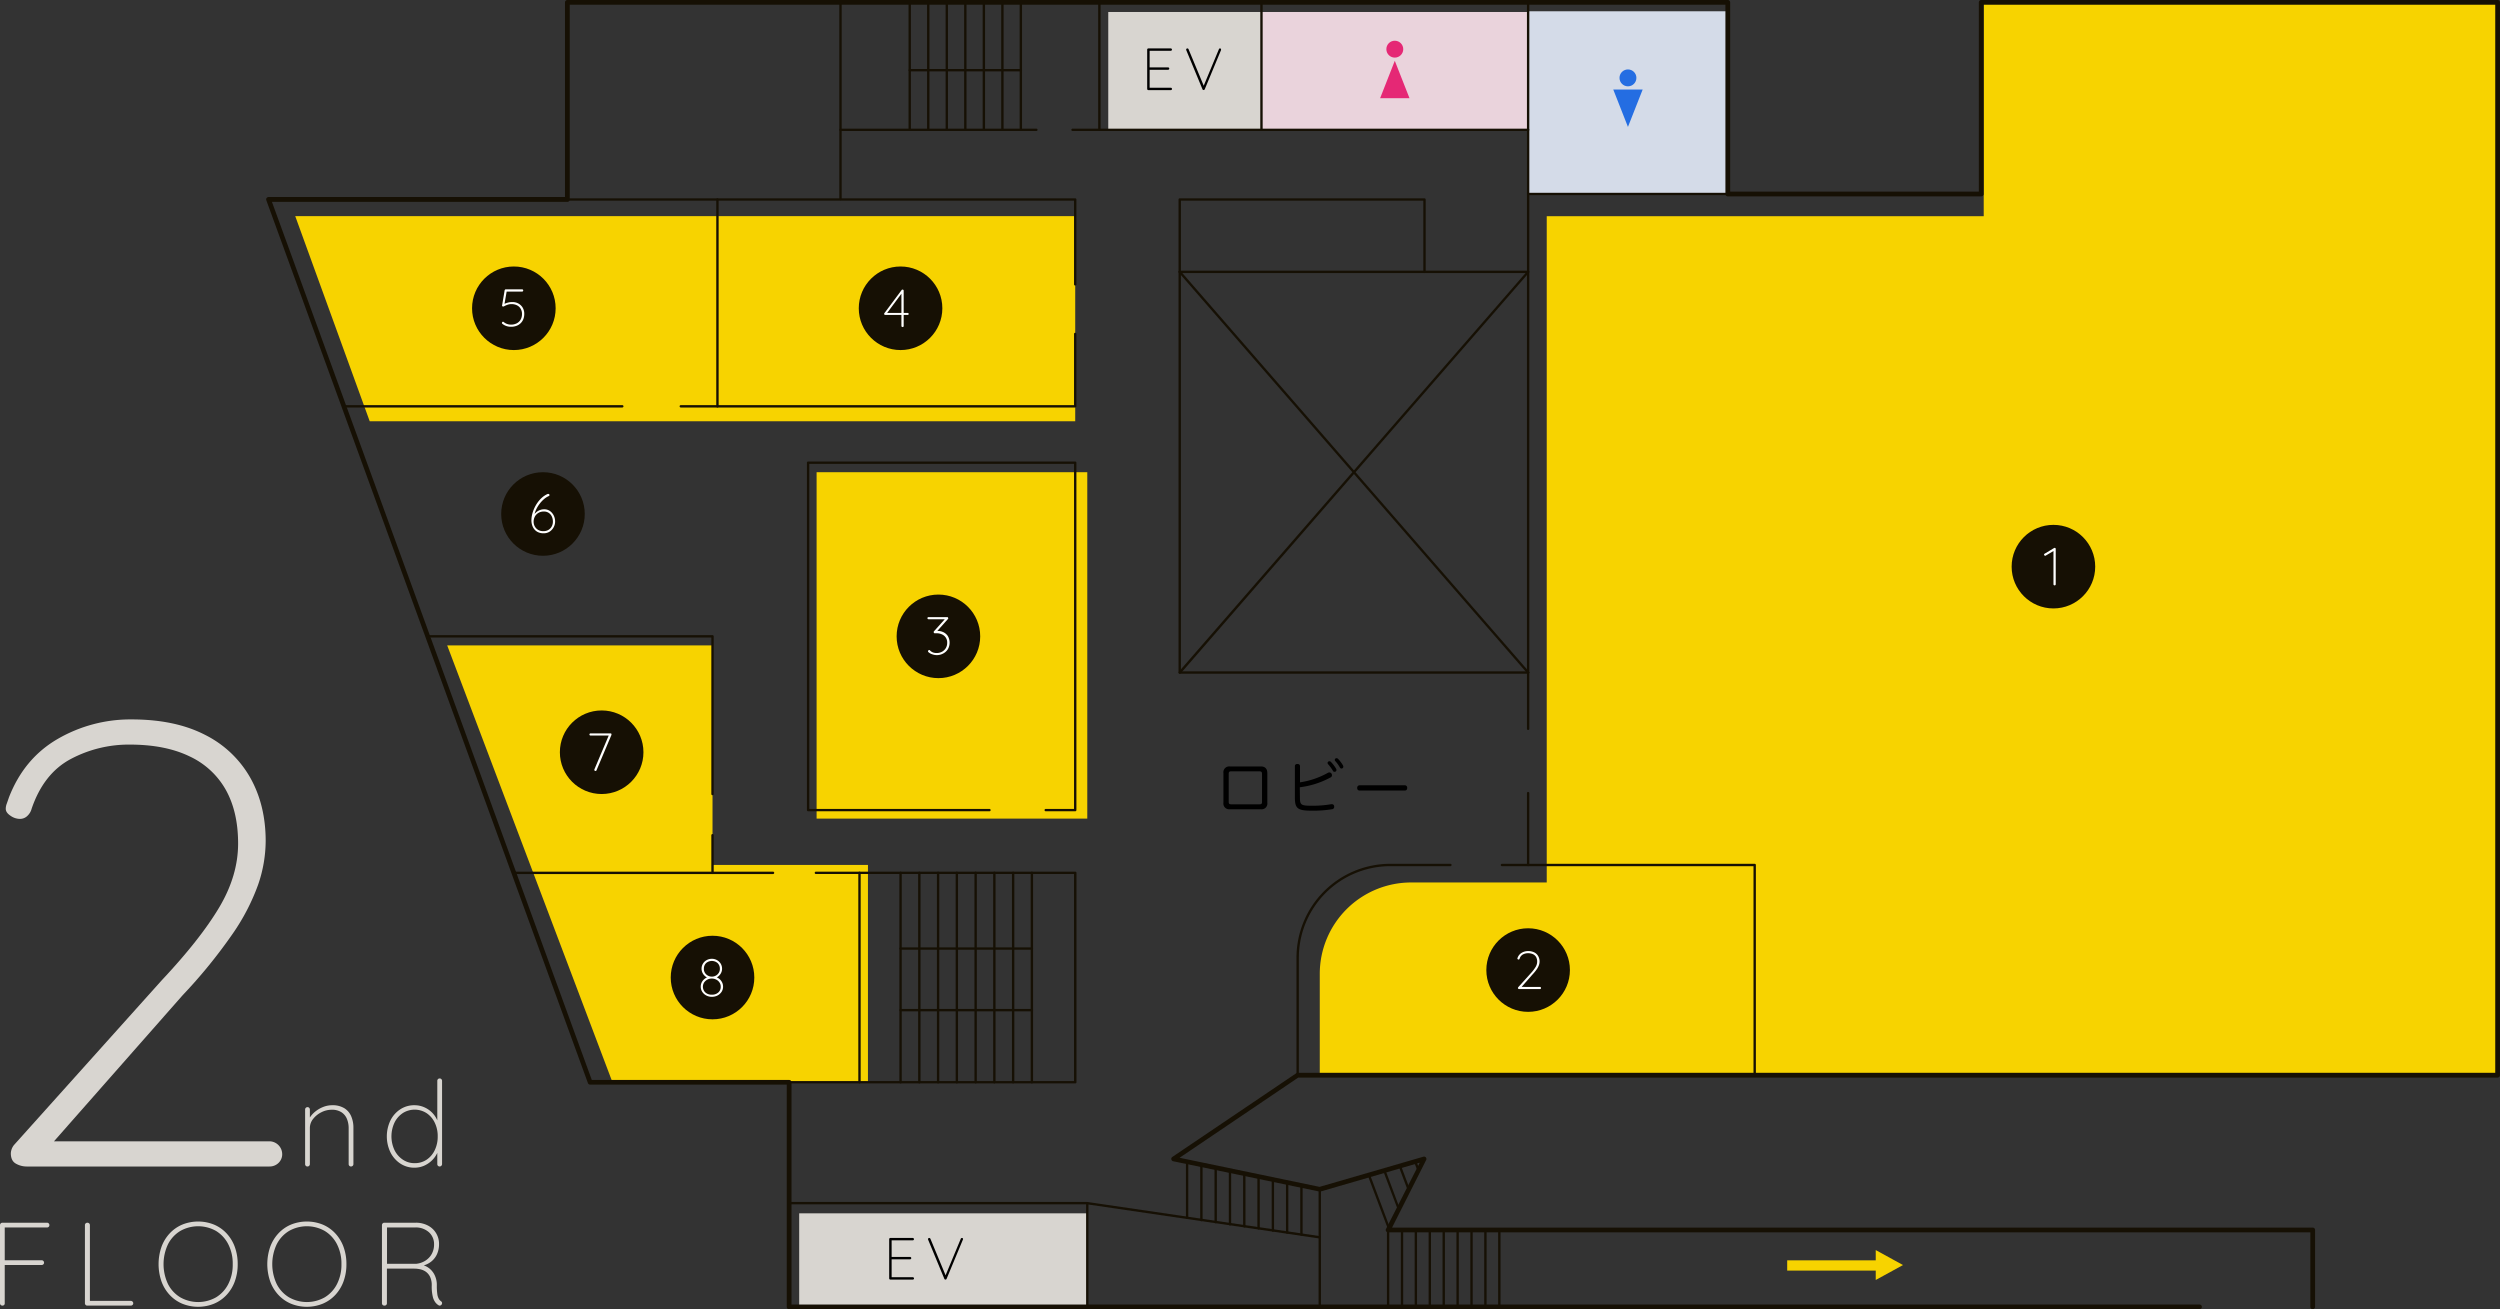 <svg xmlns="http://www.w3.org/2000/svg" viewBox="0 0 1050.6 550.17"><rect x="0" y="0" width="1050.6" height="550.17" fill="#333333" stroke="none"/><defs><style>.cls-1{fill:#d8d5d0;}.cls-2{fill:#ead3dc;}.cls-3{fill:#d4dbe8;}.cls-4{fill:#f7d300;}.cls-5{fill:#161004;}.cls-6{fill:#fff;}.cls-7{fill:#246de2;}.cls-8{fill:#e52875;}</style></defs><title>img_floor_04-2</title><g id="レイヤー_1" data-name="レイヤー 1"><rect class="cls-1" x="335.85" y="509.89" width="121.07" height="39.28"/><rect class="cls-1" x="465.74" y="5.04" width="64.38" height="49.52"/><rect class="cls-2" x="530.12" y="5.04" width="112.06" height="49.52"/><rect class="cls-3" x="642.18" y="4.74" width="83.9" height="76.79"/><path class="cls-4" d="M554.62,451.84V409.25A38.4,38.4,0,0,1,593,370.85h57v-280H833.64V1h216V451.84Z"/><polygon class="cls-4" points="187.93 271.22 299.43 271.22 299.43 363.48 364.75 363.48 364.75 454.8 257.38 454.8 187.93 271.22"/><rect class="cls-4" x="343.17" y="198.44" width="113.75" height="145.57"/><polygon class="cls-4" points="155.37 177.04 451.85 177.04 451.85 90.83 124.07 90.83 155.37 177.04"/><path class="cls-5" d="M1049.6,452.34H737.39a.5.5,0,0,1-.5-.5V364H642.18a.5.5,0,0,1-.5-.5V333.3a.51.51,0,0,1,.5-.5.5.5,0,0,1,.5.5V363h94.71a.51.51,0,0,1,.5.5v87.86H1049.1V1.5h-216v80a.5.5,0,0,1-.5.5H642.68V306.27a.5.5,0,0,1-.5.5.5.5,0,0,1-.5-.5V81.53a.5.5,0,0,1,.5-.5h189.9V1a.5.5,0,0,1,.5-.5h217a.5.5,0,0,1,.5.5V451.84A.5.5,0,0,1,1049.6,452.34Z"/><path class="cls-5" d="M737.39,452.34H545.33a.5.5,0,0,1-.5-.5V402.4A39.46,39.46,0,0,1,584.24,363h25.28a.5.5,0,0,1,.5.5.5.5,0,0,1-.5.5H584.24a38.46,38.46,0,0,0-38.41,38.42v48.94H737.39a.5.5,0,0,1,0,1Z"/><path class="cls-5" d="M642.18,364h-11a.5.5,0,0,1-.5-.5.51.51,0,0,1,.5-.5h11a.5.5,0,0,1,.5.5A.5.5,0,0,1,642.18,364Z"/><path class="cls-5" d="M971.89,550.17a1,1,0,0,1-1-1V517.88H583.34a1,1,0,0,1-.86-.48,1,1,0,0,1,0-1l14.15-27.79-41.7,12.12a1,1,0,0,1-.49,0L493,488a1,1,0,0,1-.35-1.8L544.77,451a1,1,0,0,1,.56-.17H1048.6V2h-215V81.53a1,1,0,0,1-1,1H726.09a1,1,0,0,1-1-1V2H239.43V83.84a1,1,0,0,1-1,1H114.28l134.42,369h82.92a1,1,0,0,1,1,1v93.37H924.31a1,1,0,0,1,0,2H331.62a1,1,0,0,1-1-1V455.8H248a1,1,0,0,1-.94-.66l-135.15-371a1,1,0,0,1,.94-1.34H237.43V1a1,1,0,0,1,1-1H726.09a1,1,0,0,1,1,1V80.53H831.58V1a1,1,0,0,1,1-1h217a1,1,0,0,1,1,1V451.84a1,1,0,0,1-1,1h-504l-49.87,33.7,58.82,12.23,43.68-12.69a1,1,0,0,1,1,.32,1,1,0,0,1,.12,1.09L585,515.88H971.89a1,1,0,0,1,1,1v32.29A1,1,0,0,1,971.89,550.17Z"/><path class="cls-5" d="M642.18,82a.5.5,0,0,1-.5-.5V1a.5.5,0,0,1,.5-.5.5.5,0,0,1,.5.5V81.53A.5.5,0,0,1,642.18,82Z"/><path class="cls-5" d="M642.18,55.06H450.72a.5.5,0,0,1,0-1H642.18a.5.5,0,0,1,0,1Z"/><path class="cls-5" d="M435.52,55.06H353.21a.5.5,0,0,1,0-1h82.31a.5.5,0,0,1,0,1Z"/><path class="cls-5" d="M462,55.06a.5.5,0,0,1-.5-.5V1a.5.5,0,0,1,.5-.5.5.5,0,0,1,.5.5V54.56A.5.5,0,0,1,462,55.06Z"/><path class="cls-5" d="M530.12,55.06a.5.5,0,0,1-.5-.5V1a.5.5,0,0,1,.5-.5.5.5,0,0,1,.5.5V54.56A.5.5,0,0,1,530.12,55.06Z"/><path class="cls-5" d="M353.21,84.15a.5.5,0,0,1-.5-.5V1a.5.5,0,0,1,.5-.5.5.5,0,0,1,.5.5V83.65A.5.5,0,0,1,353.21,84.15Z"/><path class="cls-5" d="M451.85,120a.5.5,0,0,1-.5-.5V84.34H238.43a.5.5,0,0,1-.5-.5.5.5,0,0,1,.5-.5H451.85a.51.51,0,0,1,.5.5v35.67A.51.51,0,0,1,451.85,120Z"/><path class="cls-5" d="M451.85,171.25H286.1a.5.5,0,0,1,0-1H451.35V140.34a.5.5,0,0,1,.5-.5.51.51,0,0,1,.5.5v30.41A.5.5,0,0,1,451.85,171.25Z"/><path class="cls-5" d="M261.51,171.25h-117a.5.5,0,0,1,0-1h117a.5.5,0,0,1,0,1Z"/><path class="cls-5" d="M301.5,171.25a.5.5,0,0,1-.5-.5V83.84a.5.5,0,0,1,.5-.5.51.51,0,0,1,.5.5v86.91A.5.5,0,0,1,301.5,171.25Z"/><path class="cls-5" d="M642.18,283.12H495.77a.5.5,0,0,1-.5-.5V114.25a.5.5,0,0,1,.5-.5H642.18a.5.5,0,0,1,0,1H496.27V282.12H642.18a.5.5,0,0,1,.5.5A.5.5,0,0,1,642.18,283.12Z"/><path class="cls-5" d="M598.63,114.75a.5.5,0,0,1-.5-.5V84.34H496.27v29.91a.5.5,0,0,1-1,0V83.84a.5.5,0,0,1,.5-.5H598.63a.5.5,0,0,1,.5.5v30.41A.5.5,0,0,1,598.63,114.75Z"/><path class="cls-5" d="M495.77,283.12a.52.52,0,0,1-.33-.12.51.51,0,0,1-.05-.71L641.81,113.92a.49.49,0,0,1,.7,0,.51.51,0,0,1,0,.71L496.15,283A.52.52,0,0,1,495.77,283.12Z"/><path class="cls-5" d="M642.18,283.12a.48.48,0,0,1-.37-.17L495.39,114.58a.5.5,0,1,1,.76-.66L642.56,282.29a.51.51,0,0,1,0,.71A.5.5,0,0,1,642.18,283.12Z"/><path class="cls-5" d="M451.85,340.94H439.46a.5.5,0,0,1-.5-.5.5.5,0,0,1,.5-.5h11.89v-145H340.1v145h75.71a.5.5,0,0,1,.5.5.51.51,0,0,1-.5.5H339.6a.5.5,0,0,1-.5-.5v-146a.5.5,0,0,1,.5-.5H451.85a.5.5,0,0,1,.5.5v146A.51.51,0,0,1,451.85,340.94Z"/><path class="cls-5" d="M299.43,334.18a.5.5,0,0,1-.5-.5V267.92H179.73a.5.5,0,1,1,0-1h119.7a.5.5,0,0,1,.5.5v66.26A.5.5,0,0,1,299.43,334.18Z"/><path class="cls-5" d="M299.43,367.31a.5.5,0,0,1-.5-.5V351a.5.5,0,0,1,1,0v15.77A.5.5,0,0,1,299.43,367.31Z"/><path class="cls-5" d="M324.86,367.31H215.94a.5.5,0,0,1,0-1H324.86a.5.5,0,0,1,0,1Z"/><path class="cls-5" d="M451.85,455.3H331.62a.51.51,0,0,1-.5-.5.5.5,0,0,1,.5-.5H451.35v-87H342.88a.5.5,0,0,1,0-1h109a.5.5,0,0,1,.5.5v88A.51.51,0,0,1,451.85,455.3Z"/><path class="cls-5" d="M361.19,455.3a.5.5,0,0,1-.5-.5v-88a.5.5,0,0,1,.5-.5.5.5,0,0,1,.5.5v88A.51.51,0,0,1,361.19,455.3Z"/><path class="cls-5" d="M378.45,455.3a.51.51,0,0,1-.5-.5v-88a.5.5,0,0,1,.5-.5.5.5,0,0,1,.5.5v88A.5.5,0,0,1,378.45,455.3Z"/><path class="cls-5" d="M386.34,455.3a.5.5,0,0,1-.5-.5v-88a.5.5,0,0,1,.5-.5.5.5,0,0,1,.5.5v88A.51.51,0,0,1,386.34,455.3Z"/><path class="cls-5" d="M394.22,455.3a.51.51,0,0,1-.5-.5v-88a.5.5,0,0,1,.5-.5.5.5,0,0,1,.5.5v88A.5.5,0,0,1,394.22,455.3Z"/><path class="cls-5" d="M402.11,455.3a.5.5,0,0,1-.5-.5v-88a.5.5,0,0,1,.5-.5.5.5,0,0,1,.5.5v88A.51.51,0,0,1,402.11,455.3Z"/><path class="cls-5" d="M410,455.3a.5.5,0,0,1-.5-.5v-88a.5.5,0,1,1,1,0v88A.5.5,0,0,1,410,455.3Z"/><path class="cls-5" d="M417.87,455.3a.51.51,0,0,1-.5-.5v-88a.5.5,0,0,1,.5-.5.5.5,0,0,1,.5.5v88A.5.5,0,0,1,417.87,455.3Z"/><path class="cls-5" d="M425.76,455.3a.5.5,0,0,1-.5-.5v-88a.5.5,0,0,1,.5-.5.5.5,0,0,1,.5.5v88A.51.51,0,0,1,425.76,455.3Z"/><path class="cls-5" d="M433.64,455.3a.5.5,0,0,1-.5-.5v-88a.5.5,0,0,1,1,0v88A.5.5,0,0,1,433.64,455.3Z"/><path class="cls-5" d="M433.64,399.13H378.45a.51.51,0,0,1-.5-.5.5.5,0,0,1,.5-.5h55.19a.5.5,0,0,1,.5.5A.5.5,0,0,1,433.64,399.13Z"/><path class="cls-5" d="M433.64,425H378.45a.5.5,0,0,1,0-1h55.19a.5.5,0,0,1,0,1Z"/><path class="cls-5" d="M382.3,55.06a.5.5,0,0,1-.5-.5V1a.5.5,0,0,1,.5-.5.5.5,0,0,1,.5.5V54.56A.5.5,0,0,1,382.3,55.06Z"/><path class="cls-5" d="M390.09,55.06a.5.5,0,0,1-.5-.5V1a.5.5,0,0,1,.5-.5.5.5,0,0,1,.5.5V54.56A.5.5,0,0,1,390.09,55.06Z"/><path class="cls-5" d="M397.88,55.06a.5.5,0,0,1-.5-.5V1a.5.5,0,0,1,.5-.5.5.5,0,0,1,.5.5V54.56A.5.5,0,0,1,397.88,55.06Z"/><path class="cls-5" d="M405.67,55.06a.5.5,0,0,1-.5-.5V1a.5.5,0,0,1,.5-.5.5.5,0,0,1,.5.5V54.56A.5.5,0,0,1,405.67,55.06Z"/><path class="cls-5" d="M413.46,55.06a.5.5,0,0,1-.5-.5V1a.5.5,0,0,1,.5-.5.5.5,0,0,1,.5.5V54.56A.5.5,0,0,1,413.46,55.06Z"/><path class="cls-5" d="M421.25,55.06a.5.5,0,0,1-.5-.5V1a.5.5,0,0,1,.5-.5.5.5,0,0,1,.5.5V54.56A.5.5,0,0,1,421.25,55.06Z"/><path class="cls-5" d="M429,55.06a.5.5,0,0,1-.5-.5V1a.5.5,0,0,1,.5-.5.5.5,0,0,1,.5.5V54.56A.5.5,0,0,1,429,55.06Z"/><path class="cls-5" d="M429,30H382.3a.5.5,0,0,1,0-1H429a.5.5,0,0,1,0,1Z"/><path class="cls-5" d="M554.62,549.67a.5.5,0,0,1-.5-.5V520.41l-97.28-14.3H331.62a.51.51,0,0,1-.5-.5.5.5,0,0,1,.5-.5h125.3l97.77,14.36a.51.51,0,0,1,.43.5v29.19A.51.51,0,0,1,554.62,549.67Z"/><path class="cls-5" d="M456.92,549.67a.5.5,0,0,1-.5-.5V505.62a.5.5,0,0,1,.5-.5.5.5,0,0,1,.5.5v43.55A.51.51,0,0,1,456.92,549.67Z"/><path class="cls-5" d="M554.62,520.48a.5.5,0,0,1-.5-.5V499.8a.5.5,0,0,1,.5-.5.5.5,0,0,1,.5.5V520A.51.51,0,0,1,554.62,520.48Z"/><path class="cls-5" d="M546.92,519.35a.51.51,0,0,1-.5-.5V498.2a.5.5,0,0,1,.5-.5.5.5,0,0,1,.5.5v20.65A.5.5,0,0,1,546.92,519.35Z"/><path class="cls-5" d="M540.91,518.46a.5.5,0,0,1-.5-.5V497a.51.51,0,0,1,.5-.5.5.5,0,0,1,.5.5V518A.5.5,0,0,1,540.91,518.46Z"/><path class="cls-5" d="M534.91,517.63a.5.5,0,0,1-.5-.5v-21.3a.5.5,0,0,1,.5-.5.5.5,0,0,1,.5.5v21.3A.5.5,0,0,1,534.91,517.63Z"/><path class="cls-5" d="M528.9,516.69a.5.5,0,0,1-.5-.5V494.46a.51.51,0,0,1,.5-.5.5.5,0,0,1,.5.5v21.73A.5.5,0,0,1,528.9,516.69Z"/><path class="cls-5" d="M522.9,515.82a.5.5,0,0,1-.5-.5V493.2a.5.5,0,0,1,.5-.5.51.51,0,0,1,.5.5v22.12A.51.51,0,0,1,522.9,515.82Z"/><path class="cls-5" d="M516.89,515a.5.5,0,0,1-.5-.5V492a.5.5,0,0,1,.5-.5.5.5,0,0,1,.5.5v22.52A.5.5,0,0,1,516.89,515Z"/><path class="cls-5" d="M510.88,514.08a.5.5,0,0,1-.5-.5V490.71a.5.5,0,1,1,1,0v22.87A.5.5,0,0,1,510.88,514.08Z"/><path class="cls-5" d="M504.88,513.22a.5.5,0,0,1-.5-.5V489.5a.5.5,0,0,1,.5-.5.5.5,0,0,1,.5.5v23.22A.5.5,0,0,1,504.88,513.22Z"/><path class="cls-5" d="M498.87,512.1a.5.5,0,0,1-.5-.5V488.16a.5.5,0,1,1,1,0V511.6A.5.5,0,0,1,498.87,512.1Z"/><path class="cls-5" d="M583.34,549.67a.5.5,0,0,1-.5-.5V516.88a.5.5,0,0,1,.5-.5.5.5,0,0,1,.5.5v32.29A.51.51,0,0,1,583.34,549.67Z"/><path class="cls-5" d="M589.18,549.67a.5.5,0,0,1-.5-.5V516.88a.5.5,0,0,1,.5-.5.5.5,0,0,1,.5.5v32.29A.51.51,0,0,1,589.18,549.67Z"/><path class="cls-5" d="M595,549.67a.5.5,0,0,1-.5-.5V516.88a.5.5,0,0,1,1,0v32.29A.5.5,0,0,1,595,549.67Z"/><path class="cls-5" d="M600.86,549.67a.51.51,0,0,1-.5-.5V516.88a.5.5,0,0,1,.5-.5.5.5,0,0,1,.5.5v32.29A.5.5,0,0,1,600.86,549.67Z"/><path class="cls-5" d="M606.71,549.67a.5.5,0,0,1-.5-.5V516.88a.5.5,0,0,1,.5-.5.5.5,0,0,1,.5.5v32.29A.51.51,0,0,1,606.71,549.67Z"/><path class="cls-5" d="M612.55,549.67a.5.5,0,0,1-.5-.5V516.88a.5.5,0,0,1,.5-.5.5.5,0,0,1,.5.5v32.29A.51.51,0,0,1,612.55,549.67Z"/><path class="cls-5" d="M618.39,549.67a.5.5,0,0,1-.5-.5V516.88a.5.5,0,0,1,1,0v32.29A.5.5,0,0,1,618.39,549.67Z"/><path class="cls-5" d="M624.23,549.67a.51.51,0,0,1-.5-.5V516.88a.5.5,0,0,1,.5-.5.5.5,0,0,1,.5.5v32.29A.5.5,0,0,1,624.23,549.67Z"/><path class="cls-5" d="M630.08,549.67a.5.5,0,0,1-.5-.5V516.88a.5.5,0,0,1,.5-.5.5.5,0,0,1,.5.5v32.29A.51.51,0,0,1,630.08,549.67Z"/><path class="cls-5" d="M583.69,516.69a.49.49,0,0,1-.47-.32L574.8,494a.5.5,0,0,1,.29-.64.49.49,0,0,1,.64.29l8.42,22.4a.49.49,0,0,1-.29.64Z"/><path class="cls-5" d="M587.83,508.56a.51.51,0,0,1-.47-.32l-6.05-16.09a.5.5,0,0,1,.29-.65.51.51,0,0,1,.65.29l6,16.1a.5.5,0,0,1-.3.64A.47.47,0,0,1,587.83,508.56Z"/><path class="cls-5" d="M592,500.43a.51.51,0,0,1-.47-.32l-3.72-9.91a.49.49,0,0,1,.29-.64.5.5,0,0,1,.65.29l3.72,9.91a.5.5,0,0,1-.29.64A.57.57,0,0,1,592,500.43Z"/><path class="cls-5" d="M596.18,492.47a.51.51,0,0,1-.47-.32l-1.44-3.83a.5.5,0,0,1,.29-.65.51.51,0,0,1,.65.29l1.44,3.83a.52.52,0,0,1-.3.65A.47.47,0,0,1,596.18,492.47Z"/><path d="M482.58,20.34H492a.51.51,0,0,1,.5.5.46.46,0,0,1-.15.36.52.52,0,0,1-.35.14h-9.13l.25-.42v7.75l-.3-.35h8.05a.51.51,0,0,1,.5.5.46.46,0,0,1-.15.36.5.5,0,0,1-.35.14h-8l.25-.28V37l-.1-.13h9a.51.51,0,0,1,.5.5.46.46,0,0,1-.15.36.52.52,0,0,1-.35.14h-9.43a.51.51,0,0,1-.5-.5V20.84a.51.51,0,0,1,.5-.5Z"/><path d="M512.63,20.34a.5.5,0,0,1,.38.13.44.44,0,0,1,.12.32.92.92,0,0,1,0,.25l-6.85,16.48a.57.57,0,0,1-.2.23.44.44,0,0,1-.27.09.52.52,0,0,1-.29-.09.39.39,0,0,1-.19-.23l-6.8-16.4s0-.08-.05-.13a.47.47,0,0,1,0-.17.43.43,0,0,1,.15-.34.49.49,0,0,1,.32-.14.58.58,0,0,1,.55.4l6.5,15.65-.3,0,6.53-15.7A.52.52,0,0,1,512.63,20.34Z"/><path class="cls-1" d="M113.29,479.62a5.43,5.43,0,0,1,5.3,5.29,5,5,0,0,1-1.59,3.84,5.33,5.33,0,0,1-3.71,1.46H11.16A9.1,9.1,0,0,1,6.66,489c-1.41-.8-2.11-2.25-2.11-4.37a6.06,6.06,0,0,1,1.32-3.44l62.18-69.32q16.14-17.2,24.08-30.56t7.93-26.86q0-13.23-5.15-22.49a33.76,33.76,0,0,0-15.35-14.15q-10.19-4.9-25-4.9A51.91,51.91,0,0,0,29.68,319q-11.37,6.09-16.4,20.9a6.12,6.12,0,0,1-1.59,2.78,4.43,4.43,0,0,1-3.44,1.45,6.94,6.94,0,0,1-3.83-1.32c-1.33-.88-2-1.85-2-2.91a5.94,5.94,0,0,1,.4-2.12c.26-.7.57-1.59.92-2.64q6.36-16.41,20.51-24.61a60.87,60.87,0,0,1,31.09-8.2q18.25,0,30.82,6.48a44.78,44.78,0,0,1,19,18q6.48,11.52,6.49,26.59a57.13,57.13,0,0,1-3.18,18.39,89,89,0,0,1-10.71,20.64,217.44,217.44,0,0,1-21,25.8L19.89,482.8l-2.38-3.18Z"/><path class="cls-1" d="M139.57,464.46a9.38,9.38,0,0,1,5.12,1.25,7.34,7.34,0,0,1,2.9,3.4,12,12,0,0,1,.93,4.8v15.3a1,1,0,0,1-1,1,.94.94,0,0,1-.73-.3,1,1,0,0,1-.27-.7v-15.1a10.11,10.11,0,0,0-.73-3.9,6.06,6.06,0,0,0-2.3-2.8,7.3,7.3,0,0,0-4.12-1.05,9.5,9.5,0,0,0-4.3,1.05,10.09,10.09,0,0,0-3.48,2.8,6.11,6.11,0,0,0-1.37,3.9v15.1a1,1,0,0,1-1,1,.94.94,0,0,1-.73-.3,1,1,0,0,1-.27-.7V466.26a1,1,0,0,1,1-1,.92.92,0,0,1,.72.3,1,1,0,0,1,.28.7v4.9l-1.25,2.4a6.75,6.75,0,0,1,.95-3.45,10.52,10.52,0,0,1,2.5-2.93,12.48,12.48,0,0,1,3.42-2A10.33,10.33,0,0,1,139.57,464.46Z"/><path class="cls-1" d="M184.77,453.21a.94.94,0,0,1,.72.3,1,1,0,0,1,.28.7v35a.94.94,0,0,1-.31.7,1,1,0,0,1-1.42,0,1,1,0,0,1-.27-.7v-7.1l.79-1.1a8.23,8.23,0,0,1-.77,3.42,10.62,10.62,0,0,1-2.2,3.15,11.15,11.15,0,0,1-3.32,2.28,10.07,10.07,0,0,1-4.1.85,10.55,10.55,0,0,1-5.93-1.73,12.15,12.15,0,0,1-4.15-4.7,15.54,15.54,0,0,1,0-13.45,11.92,11.92,0,0,1,4.15-4.67,10.6,10.6,0,0,1,5.93-1.7,10.11,10.11,0,0,1,3.92.77,10.55,10.55,0,0,1,5.62,5.45,9.71,9.71,0,0,1,.85,4.08l-.79-1.25v-19.3a1,1,0,0,1,.27-.7A.93.93,0,0,1,184.77,453.21Zm-10.5,35.6a8.88,8.88,0,0,0,5-1.45,9.94,9.94,0,0,0,3.42-4,12.94,12.94,0,0,0,1.25-5.8,12.76,12.76,0,0,0-1.25-5.78,9.88,9.88,0,0,0-3.44-4,9.28,9.28,0,0,0-10,0,10.1,10.1,0,0,0-3.47,4,13.62,13.62,0,0,0,0,11.53,10.25,10.25,0,0,0,3.47,4A8.74,8.74,0,0,0,174.27,488.81Z"/><path class="cls-1" d="M1,548.67a1,1,0,0,1-.73-.3,1,1,0,0,1-.27-.7V514.82a1,1,0,0,1,.3-.69,1,1,0,0,1,.7-.3H19.76a1,1,0,0,1,1,1,1,1,0,0,1-.29.73,1,1,0,0,1-.7.27H1.84l.15-.2V530l-.2-.39H17.52a1,1,0,0,1,.7.29,1,1,0,0,1,.29.7.91.91,0,0,1-.29.72,1,1,0,0,1-.7.28H1.69l.3-.4v16.52a1,1,0,0,1-.27.7A1,1,0,0,1,1,548.67Z"/><path class="cls-1" d="M55,546.68a1,1,0,0,1,.69.3.93.93,0,0,1,.3.69.92.92,0,0,1-.3.72,1,1,0,0,1-.69.28H36.68a.92.92,0,0,1-.72-.3,1,1,0,0,1-.27-.7V514.82a.94.94,0,0,1,.29-.69,1.09,1.09,0,0,1,1.5,0,1,1,0,0,1,.3.69v32.75l-.9-.89Z"/><path class="cls-1" d="M99.89,531.25a20.75,20.75,0,0,1-1.22,7.26,16.58,16.58,0,0,1-3.46,5.68,15.38,15.38,0,0,1-5.28,3.68,17.74,17.74,0,0,1-13.33,0,15.38,15.38,0,0,1-5.28-3.68,16.58,16.58,0,0,1-3.46-5.68,22.24,22.24,0,0,1,0-14.53,16.63,16.63,0,0,1,3.46-5.67,15.41,15.41,0,0,1,5.28-3.69,17.86,17.86,0,0,1,13.33,0,15.41,15.41,0,0,1,5.28,3.69A16.63,16.63,0,0,1,98.67,524,20.8,20.8,0,0,1,99.89,531.25Zm-2.09,0a17.77,17.77,0,0,0-1.87-8.36,13.9,13.9,0,0,0-5.12-5.58,15.24,15.24,0,0,0-15.06,0,13.83,13.83,0,0,0-5.15,5.58,19.62,19.62,0,0,0,0,16.72,13.74,13.74,0,0,0,5.15,5.57,15.24,15.24,0,0,0,15.06,0,13.8,13.8,0,0,0,5.12-5.57A17.8,17.8,0,0,0,97.8,531.25Z"/><path class="cls-1" d="M145.58,531.25a20.75,20.75,0,0,1-1.22,7.26,16.74,16.74,0,0,1-3.46,5.68,15.38,15.38,0,0,1-5.28,3.68,17.76,17.76,0,0,1-13.34,0,15.44,15.44,0,0,1-5.27-3.68,16.58,16.58,0,0,1-3.46-5.68,22.24,22.24,0,0,1,0-14.53,16.63,16.63,0,0,1,3.46-5.67,15.46,15.46,0,0,1,5.27-3.69,17.89,17.89,0,0,1,13.34,0,15.41,15.41,0,0,1,5.28,3.69,16.79,16.79,0,0,1,3.46,5.67A20.8,20.8,0,0,1,145.58,531.25Zm-2.09,0a17.89,17.89,0,0,0-1.87-8.36,13.85,13.85,0,0,0-5.13-5.58,15.22,15.22,0,0,0-15.05,0,13.83,13.83,0,0,0-5.15,5.58,19.62,19.62,0,0,0,0,16.72,13.74,13.74,0,0,0,5.15,5.57,15.22,15.22,0,0,0,15.05,0,13.76,13.76,0,0,0,5.13-5.57A17.92,17.92,0,0,0,143.49,531.25Z"/><path class="cls-1" d="M161.55,548.67a1,1,0,0,1-.77-.3,1,1,0,0,1-.27-.7V514.82a1,1,0,0,1,.3-.69.93.93,0,0,1,.69-.3h13.14a10.84,10.84,0,0,1,5.15,1.17,8.62,8.62,0,0,1,4.71,7.84,10.18,10.18,0,0,1-.82,4.13,8.39,8.39,0,0,1-2.29,3.06A9.35,9.35,0,0,1,178,531.8l-2.29-.4a7.53,7.53,0,0,1,3.78,1,8,8,0,0,1,2.94,3,9.46,9.46,0,0,1,1.14,4.81,24.29,24.29,0,0,0,.22,3.71,5.45,5.45,0,0,0,.6,1.86,3.21,3.21,0,0,0,.87,1,1.31,1.31,0,0,1,.45.49,1,1,0,0,1,0,.7.94.94,0,0,1-.32.47,1.07,1.07,0,0,1-.48.23.85.85,0,0,1-.54-.1,5.13,5.13,0,0,1-1.37-1.2,6.41,6.41,0,0,1-1.12-2.43,18.75,18.75,0,0,1-.45-4.68,8.21,8.21,0,0,0-.72-3.74,5.72,5.72,0,0,0-1.84-2.14,6.64,6.64,0,0,0-2.39-1,11.86,11.86,0,0,0-2.32-.25H162.15l.45-.6v15.18a1,1,0,0,1-.3.7A1,1,0,0,1,161.55,548.67Zm.55-17.57h12.79a8.74,8.74,0,0,0,3.68-1.2,7.85,7.85,0,0,0,2.77-2.78,8.16,8.16,0,0,0,1.07-4.23,6.65,6.65,0,0,0-2.17-5.06,8.25,8.25,0,0,0-5.85-2h-12l.25-.35v16.18Z"/><path d="M374.15,520.24h9.43a.49.49,0,0,1,.35.15.47.47,0,0,1,.15.35.46.46,0,0,1-.15.36.52.52,0,0,1-.35.14h-9.13l.25-.43v7.75l-.3-.35h8.05a.51.51,0,0,1,.5.5.46.46,0,0,1-.15.36.47.47,0,0,1-.35.14h-8l.25-.27v7.92l-.1-.12h9a.49.49,0,0,1,.35.15.47.47,0,0,1,.15.35.46.46,0,0,1-.15.36.52.52,0,0,1-.35.14h-9.43a.51.51,0,0,1-.5-.5v-16.5a.47.47,0,0,1,.15-.35A.49.49,0,0,1,374.15,520.24Z"/><path d="M404.2,520.24a.54.54,0,0,1,.38.12.45.45,0,0,1,.12.33.68.68,0,0,1-.05.25l-6.85,16.47a.59.59,0,0,1-.2.24.44.44,0,0,1-.27.09.52.52,0,0,1-.29-.09.45.45,0,0,1-.19-.24l-6.8-16.4a.73.73,0,0,1-.05-.12.5.5,0,0,1,0-.18.46.46,0,0,1,.15-.34.45.45,0,0,1,.32-.13.58.58,0,0,1,.55.4l6.5,15.65-.3,0,6.53-15.7A.51.51,0,0,1,404.2,520.24Z"/><path d="M532.58,337.34a2.42,2.42,0,0,1-2.68,2.75H516.81a2.43,2.43,0,0,1-2.68-2.75V324.87a2.45,2.45,0,0,1,2.68-2.78H529.9c1.75,0,2.68,1,2.68,2.78Zm-3.43.67c1,0,1.2-.22,1.2-1.1V325.27c0-.88-.25-1.13-1.2-1.13H517.56c-1,0-1.21.23-1.21,1.13v11.64c0,.9.25,1.1,1.21,1.1Z"/><path d="M546.28,335.19c0,3.22.55,3.42,5.47,3.42a46.11,46.11,0,0,0,7.68-.65,1.51,1.51,0,0,1,.3,0,.92.92,0,0,1,.95.9V339a1,1,0,0,1-.93,1.08,50.06,50.06,0,0,1-8.47.6c-6.07,0-7.12-.93-7.12-5.65V322c0-.67.47-.95,1.07-.95s1.08.28,1.08.95v6.77a34.24,34.24,0,0,0,11.72-4,1.21,1.21,0,0,1,.62-.17,1.1,1.1,0,0,1,.93.55,1.21,1.21,0,0,1,.17.62,1,1,0,0,1-.52.9,36.26,36.26,0,0,1-13,4.17Zm12.37-15.27a.81.81,0,0,1,.65.27,15.41,15.41,0,0,1,2.15,2.8,1.23,1.23,0,0,1,.18.65.76.76,0,0,1-.83.7.66.66,0,0,1-.65-.42,16.21,16.21,0,0,0-2-2.73.9.9,0,0,1-.25-.6A.73.73,0,0,1,558.65,319.92Zm3-1.3a.92.92,0,0,1,.67.3,14.48,14.48,0,0,1,2.05,2.72,1.3,1.3,0,0,1,.15.63.77.77,0,0,1-.77.7.71.71,0,0,1-.65-.4,14.75,14.75,0,0,0-1.88-2.65.79.79,0,0,1-.3-.65A.75.75,0,0,1,561.63,318.62Z"/><path d="M571.36,332.21a.94.94,0,0,1-1-1.07,1,1,0,0,1,1-1.13h19a1,1,0,0,1,1,1.13c0,.67-.35,1.07-1,1.07Z"/><circle class="cls-5" cx="862.93" cy="238.13" r="17.56"/><path class="cls-6" d="M863.42,246a.46.46,0,0,1-.47-.45V231.29l.23.13-3.51,2.09a.35.35,0,0,1-.18.05.44.44,0,0,1-.35-.17.49.49,0,0,1-.15-.33.49.49,0,0,1,.25-.38l3.94-2.36a.48.48,0,0,1,.38-.07.41.41,0,0,1,.25.15.49.49,0,0,1,.09.3v14.85a.46.46,0,0,1-.48.45Z"/><circle class="cls-5" cx="642.18" cy="407.66" r="17.56"/><path class="cls-6" d="M647.14,414.75a.44.44,0,0,1,.45.45.44.44,0,0,1-.13.33.47.47,0,0,1-.32.12h-8.68a.72.72,0,0,1-.38-.1.39.39,0,0,1-.18-.37.51.51,0,0,1,.11-.3L643.3,409a16,16,0,0,0,2-2.6,4.45,4.45,0,0,0,.68-2.28,4,4,0,0,0-.44-1.92,2.92,2.92,0,0,0-1.3-1.2,4.87,4.87,0,0,0-2.13-.42,4.49,4.49,0,0,0-2.12.52,3,3,0,0,0-1.39,1.78.55.55,0,0,1-.14.24.37.37,0,0,1-.29.12.62.62,0,0,1-.32-.11.3.3,0,0,1-.17-.25.57.57,0,0,1,0-.18l.08-.23a4.05,4.05,0,0,1,1.74-2.09,5.27,5.27,0,0,1,2.65-.7,5.64,5.64,0,0,1,2.62.56,3.75,3.75,0,0,1,1.62,1.53A4.48,4.48,0,0,1,647,404a4.83,4.83,0,0,1-.27,1.56,7.61,7.61,0,0,1-.91,1.76,19.56,19.56,0,0,1-1.79,2.19L639.2,415l-.2-.27Z"/><circle class="cls-5" cx="394.36" cy="267.42" r="17.56"/><path class="cls-6" d="M390.44,273.16l.18,0a.67.67,0,0,1,.22.19,3.15,3.15,0,0,0,1.19.81,4.36,4.36,0,0,0,1.58.27,4.67,4.67,0,0,0,2.24-.54,4.11,4.11,0,0,0,2.19-3.71,3.65,3.65,0,0,0-2.29-3.63,5.16,5.16,0,0,0-2-.42h-.36l-.37,0-.19,0a.44.44,0,0,1-.33-.14.52.52,0,0,1-.12-.36,1,1,0,0,1,0-.17.42.42,0,0,1,.09-.14l4.84-5.4.13.31h-7.24a.44.44,0,0,1-.45-.45.44.44,0,0,1,.13-.33.47.47,0,0,1,.32-.12H398a.4.4,0,0,1,.39.19.78.78,0,0,1,.09.28.33.33,0,0,1,0,.17.44.44,0,0,1-.1.15l-4.77,5.35-.45-.13c0-.05.13-.09.37-.14a4,4,0,0,1,.6-.06,5.4,5.4,0,0,1,2.33.54,4.53,4.53,0,0,1,1.87,1.64,5.5,5.5,0,0,1,0,5.51,5.12,5.12,0,0,1-2,1.82,5.56,5.56,0,0,1-2.67.66,5.32,5.32,0,0,1-1.89-.35A4.22,4.22,0,0,1,390.1,274a.44.44,0,0,1-.1-.15.47.47,0,0,1,0-.17.53.53,0,0,1,.14-.34A.43.43,0,0,1,390.44,273.16Z"/><circle class="cls-5" cx="252.84" cy="316.12" r="17.56"/><path class="cls-6" d="M250.24,324a.51.51,0,0,1-.31-.12.33.33,0,0,1-.16-.29.74.74,0,0,1,0-.22l6.12-14.47.27.2h-8a.47.47,0,0,1-.32-.12.43.43,0,0,1-.13-.33.44.44,0,0,1,.13-.33.47.47,0,0,1,.32-.12h8.41a.37.37,0,0,1,.32.11.66.66,0,0,1,.07.3.48.48,0,0,1,0,.22l-6.28,14.87a.37.37,0,0,1-.17.22A.51.51,0,0,1,250.24,324Z"/><circle class="cls-5" cx="299.43" cy="410.8" r="17.56"/><path class="cls-6" d="M301.16,410.78l-.06-.09a4.34,4.34,0,0,1,1.37.83,4.54,4.54,0,0,1,1,1.35,4,4,0,0,1,.39,1.78,3.92,3.92,0,0,1-.61,2.14,4.57,4.57,0,0,1-1.69,1.54,5,5,0,0,1-2.4.57,4.93,4.93,0,0,1-2.38-.57,4.46,4.46,0,0,1-1.68-1.54,3.93,3.93,0,0,1-.62-2.14,4,4,0,0,1,.38-1.77,4.29,4.29,0,0,1,1-1.32,4.86,4.86,0,0,1,1.35-.85l-.05.09a4,4,0,0,1-1.13-.83,4.21,4.21,0,0,1-.87-1.27,3.84,3.84,0,0,1-.34-1.59,4,4,0,0,1,.58-2.14,4.14,4.14,0,0,1,1.56-1.49,4.39,4.39,0,0,1,2.18-.55,4.3,4.3,0,0,1,2.17.55,4.21,4.21,0,0,1,1.56,1.49,4.08,4.08,0,0,1,.57,2.14,3.76,3.76,0,0,1-.33,1.58,4.24,4.24,0,0,1-.85,1.26A4.05,4.05,0,0,1,301.16,410.78Zm-2,7.22a3.86,3.86,0,0,0,2.72-.94,3.13,3.13,0,0,0,1-2.41,3.09,3.09,0,0,0-.52-1.77,3.57,3.57,0,0,0-1.37-1.21,4.06,4.06,0,0,0-1.87-.44,4,4,0,0,0-1.84.44,3.67,3.67,0,0,0-1.38,1.21,3.34,3.34,0,0,0,.51,4.18A3.84,3.84,0,0,0,299.18,418Zm-3.37-10.89a3.09,3.09,0,0,0,.47,1.73,3.24,3.24,0,0,0,1.25,1.16,3.43,3.43,0,0,0,1.65.42,3.34,3.34,0,0,0,1.64-.42,3.21,3.21,0,0,0,1.24-1.16,3.09,3.09,0,0,0,.47-1.73,3.18,3.18,0,0,0-.93-2.37,3.7,3.7,0,0,0-4.86,0A3.18,3.18,0,0,0,295.81,407.11Z"/><circle class="cls-5" cx="228.18" cy="216" r="17.56"/><path class="cls-6" d="M228.45,224.11a5.34,5.34,0,0,1-2.32-.46,4.34,4.34,0,0,1-1.6-1.24,5,5,0,0,1-.91-1.75,6.81,6.81,0,0,1-.3-2,10.65,10.65,0,0,1,.32-2.5,14.22,14.22,0,0,1,.91-2.61,14.88,14.88,0,0,1,1.44-2.47A12.58,12.58,0,0,1,227.9,209a8.75,8.75,0,0,1,2.31-1.44.68.68,0,0,1,.2,0,.53.53,0,0,1,.35.12.49.49,0,0,1,.15.4.38.38,0,0,1-.08.23.55.55,0,0,1-.24.17,8.22,8.22,0,0,0-2,1.29,12.91,12.91,0,0,0-1.81,1.94,13.16,13.16,0,0,0-1.42,2.31,9.64,9.64,0,0,0-.81,2.43l-.45.4a4.85,4.85,0,0,1,1.14-1.48,5.15,5.15,0,0,1,1.6-1,4.87,4.87,0,0,1,1.85-.35,4.07,4.07,0,0,1,1.93.44,4.39,4.39,0,0,1,1.43,1.17,5.18,5.18,0,0,1,.92,1.64,5.7,5.7,0,0,1,.31,1.88,4.93,4.93,0,0,1-.62,2.42A5,5,0,0,1,231,223.4,4.52,4.52,0,0,1,228.45,224.11Zm0-.9a4,4,0,0,0,2-.52,3.68,3.68,0,0,0,1.39-1.43,4.24,4.24,0,0,0,.51-2.12,5,5,0,0,0-.42-2,3.71,3.71,0,0,0-1.26-1.56,3.51,3.51,0,0,0-2.13-.61,4.26,4.26,0,0,0-2.32.6,4,4,0,0,0-1.47,1.57,4.64,4.64,0,0,0-.5,2.13,4.08,4.08,0,0,0,.48,1.92,3.82,3.82,0,0,0,1.42,1.49A4.24,4.24,0,0,0,228.41,223.21Z"/><circle class="cls-5" cx="378.45" cy="129.55" r="17.56"/><path class="cls-6" d="M379.26,137.42a.41.41,0,0,1-.32-.13.48.48,0,0,1-.13-.32V122.91l.25.18-6.43,8.66-.07-.24h8.86a.47.47,0,0,1,.32.12.38.38,0,0,1,.13.3.42.42,0,0,1-.13.31.47.47,0,0,1-.32.12H372a.38.38,0,0,1-.32-.16.47.47,0,0,1-.13-.31.4.4,0,0,1,.11-.29l7.27-9.75a.4.4,0,0,1,.24-.15l.14,0a.42.42,0,0,1,.33.14.45.45,0,0,1,.12.31V137a.44.44,0,0,1-.45.45Z"/><circle class="cls-5" cx="215.94" cy="129.55" r="17.56"/><path class="cls-6" d="M214.68,137.32a5.85,5.85,0,0,1-1.89-.31,5.44,5.44,0,0,1-1.69-.95.4.4,0,0,1-.13-.16.41.41,0,0,1-.05-.18.58.58,0,0,1,.14-.33.38.38,0,0,1,.32-.18.42.42,0,0,1,.31.13,4.52,4.52,0,0,0,1.43.81,4.74,4.74,0,0,0,1.56.27,5.27,5.27,0,0,0,2.48-.55,4,4,0,0,0,1.63-1.56,4.72,4.72,0,0,0,.57-2.34,4.23,4.23,0,0,0-.53-2.17,3.68,3.68,0,0,0-1.53-1.47,5.05,5.05,0,0,0-2.39-.53,4.88,4.88,0,0,0-1.6.26,11.13,11.13,0,0,0-1.23.52,2,2,0,0,1-.62.26.49.49,0,0,1-.24-.07.48.48,0,0,1-.21-.19.38.38,0,0,1,0-.28l1.06-6.32a.45.45,0,0,1,.15-.25.43.43,0,0,1,.34-.14h6.87a.43.43,0,0,1,.31.14.46.46,0,0,1,.14.34.45.45,0,0,1-.14.33.43.43,0,0,1-.31.14h-6.69l.21-.2-1,5.73-.45-.11a6.36,6.36,0,0,1,.94-.46,7.69,7.69,0,0,1,1.3-.4,6.57,6.57,0,0,1,1.57-.17,5.14,5.14,0,0,1,2.56.63,4.75,4.75,0,0,1,1.79,1.74,5,5,0,0,1,.66,2.6,6.09,6.09,0,0,1-.39,2.22,4.86,4.86,0,0,1-1.13,1.71,5.06,5.06,0,0,1-1.75,1.1A6.43,6.43,0,0,1,214.68,137.32Z"/><polygon class="cls-4" points="799.72 531.62 788.26 525.33 788.26 529.64 751.05 529.64 751.05 533.96 788.26 533.96 788.26 537.9 799.72 531.62"/><circle class="cls-7" cx="684.13" cy="32.73" r="3.55"/><polygon class="cls-7" points="684.13 53.34 677.96 37.63 690.31 37.63 684.13 53.34"/><circle class="cls-8" cx="586.15" cy="20.66" r="3.55"/><polygon class="cls-8" points="586.15 25.55 592.33 41.27 579.98 41.27 586.15 25.55"/></g></svg>